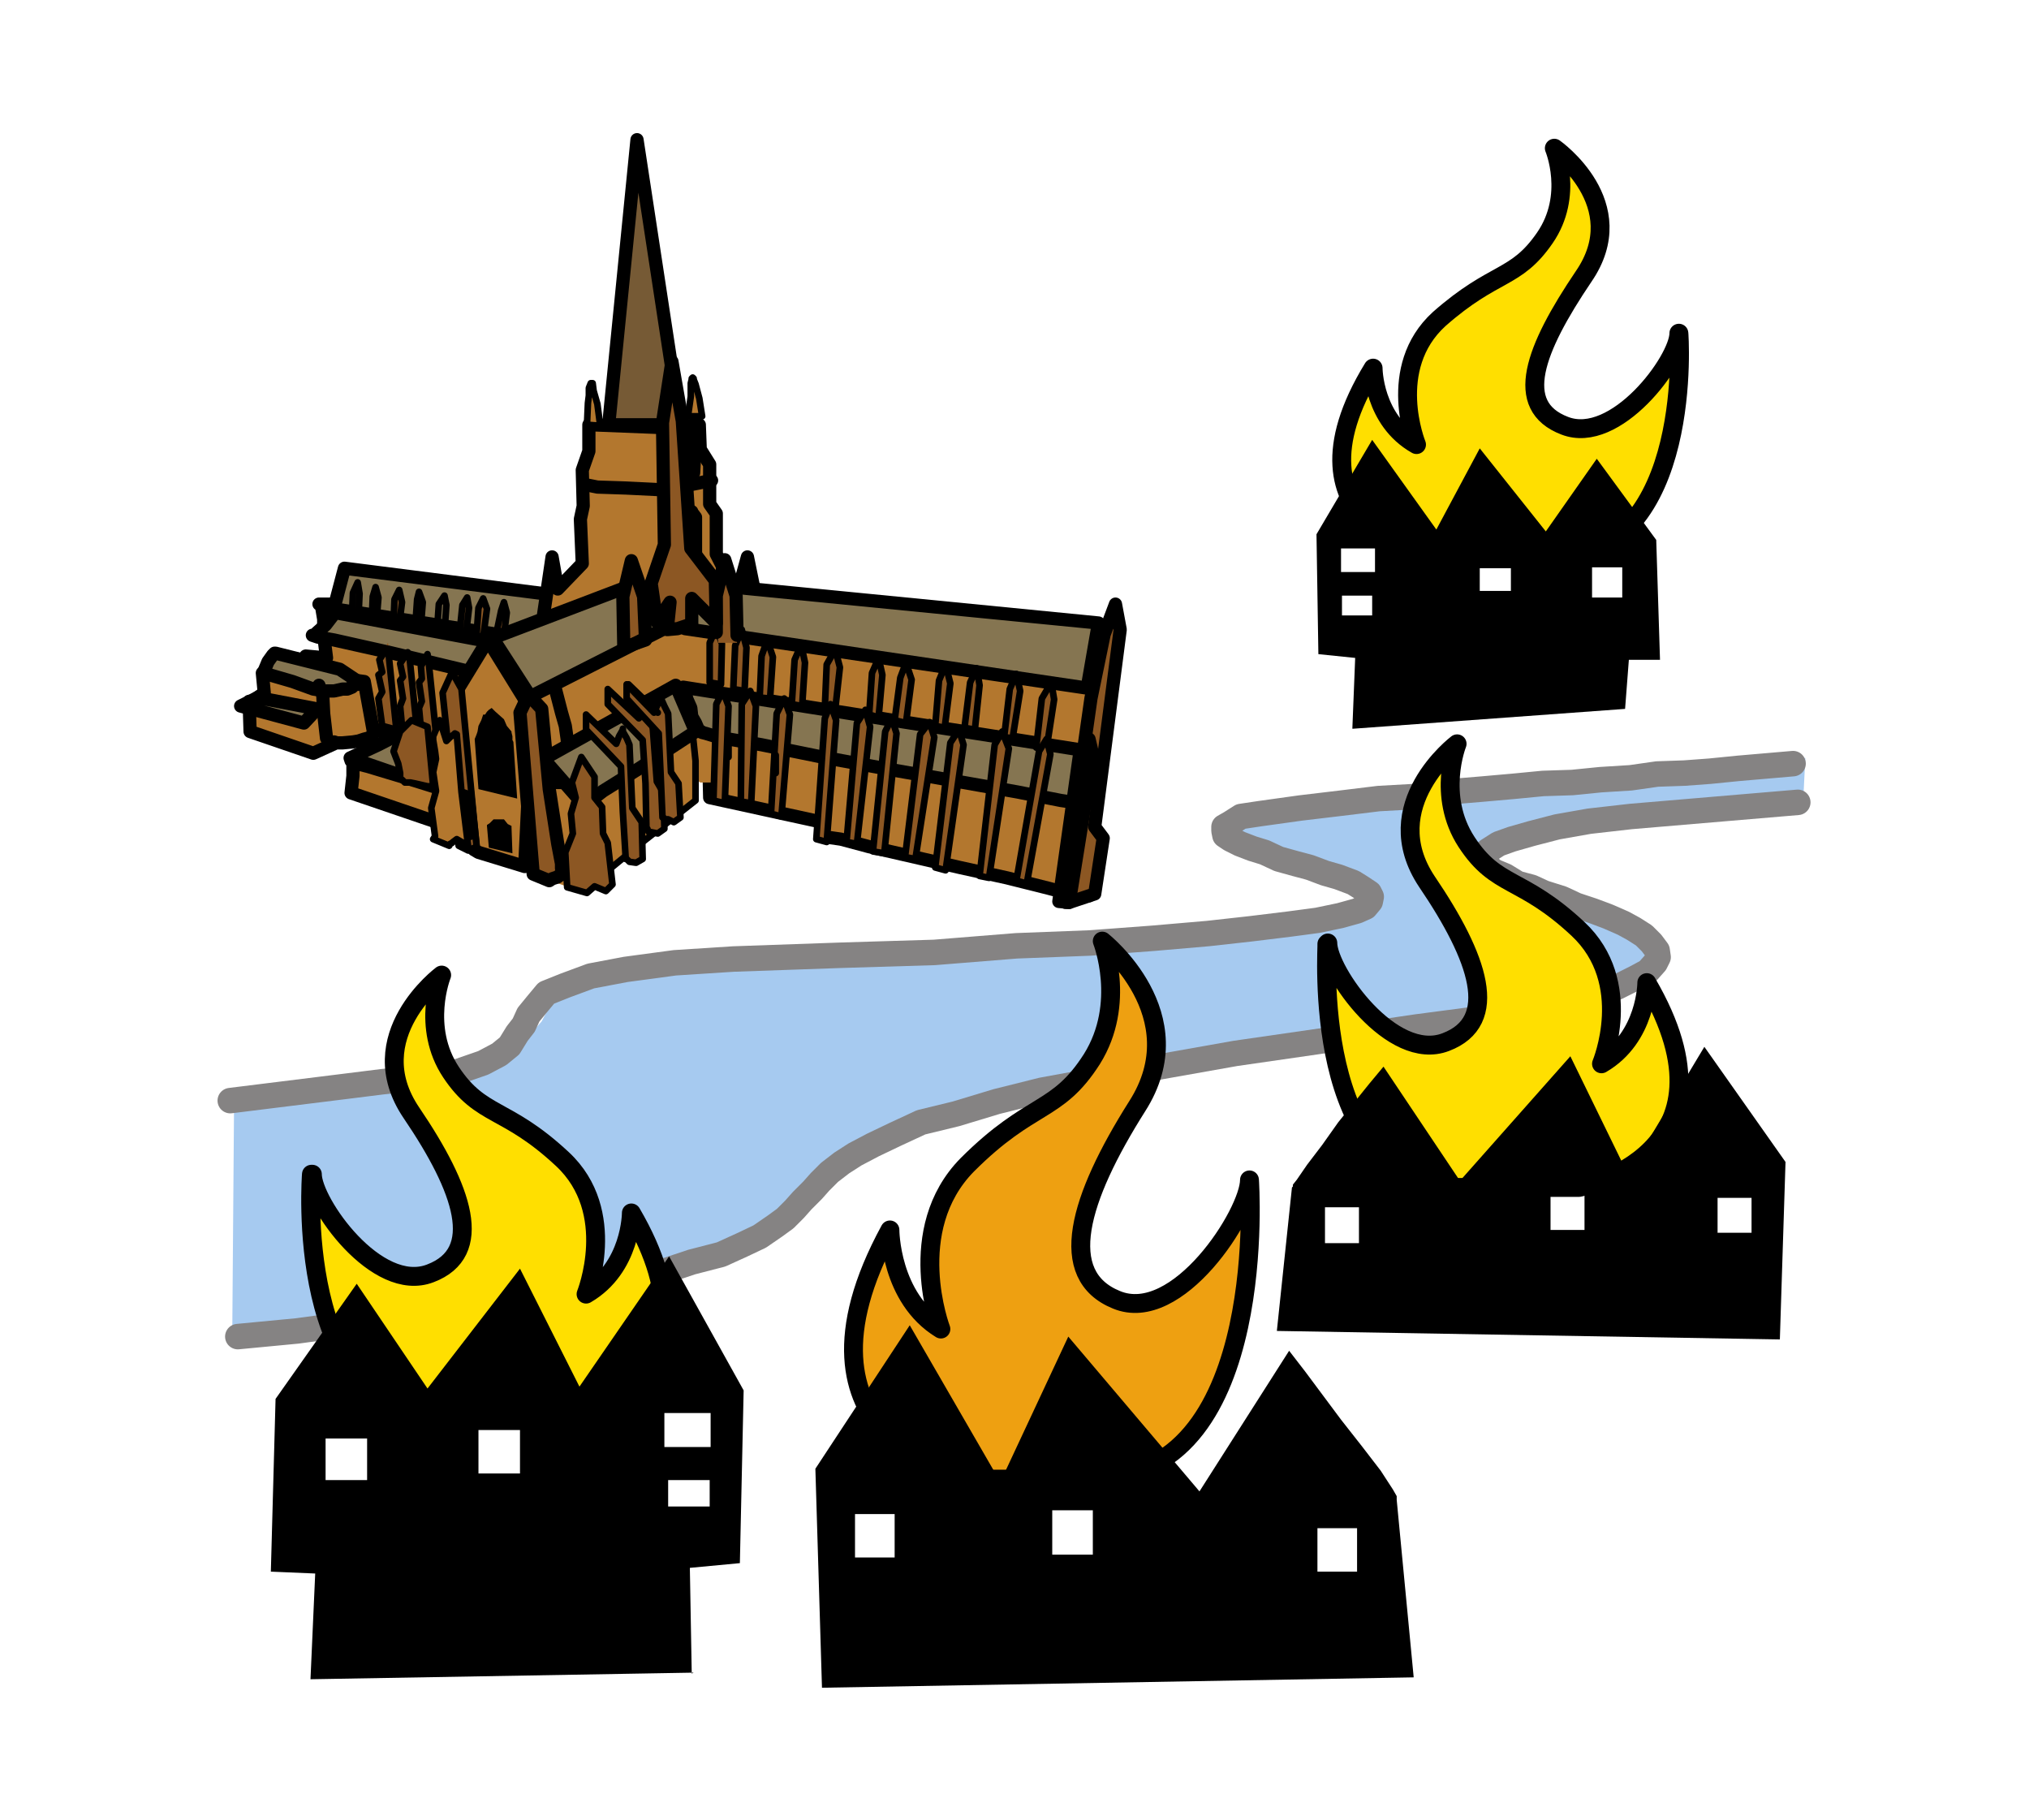 <?xml version="1.0" encoding="UTF-8"?>
<svg id="Layer_1" data-name="Layer 1" xmlns="http://www.w3.org/2000/svg" version="1.1" viewBox="0 0 215 192.8">
  <defs>
    <style>
      .cls-1 {
        fill: #000;
      }

      .cls-1, .cls-2, .cls-3, .cls-4, .cls-5, .cls-6 {
        stroke-width: 0px;
      }

      .cls-7 {
        fill: #eea011;
      }

      .cls-7, .cls-8, .cls-9, .cls-10, .cls-11 {
        stroke-linecap: round;
        stroke-linejoin: round;
      }

      .cls-7, .cls-8, .cls-10, .cls-11 {
        stroke: #000;
      }

      .cls-7, .cls-11 {
        stroke-width: 2px;
      }

      .cls-2 {
        fill: #857551;
      }

      .cls-8 {
        stroke-width: 1.4px;
      }

      .cls-8, .cls-9, .cls-10 {
        fill: none;
      }

      .cls-3 {
        fill: #8c5723;
      }

      .cls-4 {
        fill: #a6caf0;
      }

      .cls-9 {
        stroke: #858383;
        stroke-width: 2.7px;
      }

      .cls-5 {
        fill: #765a35;
      }

      .cls-10 {
        stroke-width: .7px;
      }

      .cls-11 {
        fill: #ffdf00;
      }

      .cls-6 {
        fill: #b3772e;
      }
    </style>
  </defs>
  <polygon class="cls-4" points="30.6 142.2 34.5 141.6 40.9 141 47.9 139.5 53.4 138.9 62.9 137.3 72.1 135.1 79.8 132.6 82.8 130.2 89.1 124.4 98 119.7 114.6 115.3 120.4 114 126.9 113.2 134.1 111.9 142.5 110.4 151.8 108.9 162.3 107.5 166 106.4 169.1 105.4 171.4 104.5 173.1 103.6 174.4 102.8 175.1 102 175.5 101.3 175.2 100.4 174.8 99.7 174 98.9 173.1 98.2 172 97.5 170.4 96.8 169.1 96.2 167.3 95.5 165.9 94.9 164.3 94.2 163 93.7 161.5 93 160.4 92.5 159.3 91.9 158.7 91.3 158.3 90.7 158.3 90.1 158.7 89.6 159.8 88.9 161.2 88.3 163.2 87.7 165.7 87.1 168.7 86.5 172.8 85.7 191.1 84.3 191.3 80.3 172.9 82 170 82.3 167.6 82.5 164.9 82.9 162.3 83 159.3 83.3 156.5 83.5 153.8 83.7 150.8 84 147.6 84.3 144.4 84.6 140.9 85.1 137.5 85.4 133.9 85.7 131.5 86.6 130.8 88.3 132.5 89.6 139.8 92.3 143 93.6 145.7 95.5 140.9 97.5 138.6 98.2 136.1 98.7 134.4 98.2 131.5 98.4 128.8 98.9 125.1 99.4 120.8 99.9 115.5 100.4 109.3 100.9 102.2 101.3 93.9 101.8 84.9 102.1 74.5 102.7 68.7 103.1 63.9 103.6 60.5 104.5 58.5 106.1 57.4 108.2 55.5 110.4 53.8 111.9 52.4 112.8 49.9 113.8 47.6 114.6 44.4 115.3 39.9 115.7 36.4 116.2 24.8 117.1 24.6 142.7 30.6 142.2"/>
  <polyline class="cls-9" points="25.2 141.6 31.5 141 40.3 139.8 48.1 138.7 54.9 137.8 60.7 136.7 65.8 135.7 70 134.8 73.3 133.7 76.4 132.9 78.6 131.9 80.5 131 82.1 129.9 83.2 129.1 84.2 128.1 85 127.2 86.1 126.1 86.9 125.2 87.9 124.2 89.2 123.2 90.6 122.3 92.5 121.3 94.8 120.2 97.6 118.9 101.3 118 105.6 116.7 110.4 115.5 116.4 114.4 123 113 130.9 111.6 139.9 110.3 150.1 108.8 161.5 107.3 165.6 106.4 168.8 105.5 171.3 104.6 173.3 103.6 174.6 102.9 175.4 102 175.7 101.4 175.6 100.7 175 99.9 174.2 99.1 173.1 98.4 172 97.8 170.4 97.1 168.8 96.5 167 95.9 165.5 95.2 163.6 94.6 162.3 94 160.8 93.6 159.5 92.8 158.3 92.3 157.7 91.8 157.2 91 157.2 90.5 157.7 90.1 158.8 89.4 160.2 88.9 162.3 88.3 165 87.6 168.4 87 172.8 86.5 190.5 85"/>
  <polyline class="cls-9" points="190 80.9 184.2 81.4 181.2 81.7 178.5 81.9 175.6 82 172.8 82.4 169.6 82.6 166.6 82.9 163.5 83 160.4 83.3 157 83.6 153.4 83.9 149.7 84.4 146.1 84.6 142 85.1 137.8 85.6 133.5 86.2 131.5 86.5 130.4 87.2 129.7 87.6 129.7 88 129.8 88.5 130.4 88.9 131.4 89.4 132.7 89.9 134 90.3 135.5 91 137.3 91.5 138.8 91.9 140.4 92.5 141.8 92.9 143.4 93.5 144.2 94 145.1 94.6 145.3 95 145.2 95.5 144.7 96.1 143.8 96.5 142 97 139.6 97.5 136.6 97.9 132.5 98.4 128 98.9 122.2 99.4 115.5 99.9 107.7 100.2 99 100.9 89.1 101.2 77.7 101.6 71.5 102 66.3 102.7 62.6 103.4 59.9 104.4 57.9 105.2 56.9 106.4 56 107.5 55.5 108.6 54.8 109.5 54 110.8 52.9 111.7 51.2 112.6 48.6 113.5 45.3 114.1 40.5 114.6 36.5 115.1 24.4 116.6"/>
  <path class="cls-11" d="M164.6,59.2h-12.2s-17.3-3.2-6.9-20.2c0,0,0,5.5,4.6,8.1,0,0-3.3-8.1,2.4-13.3,5.9-5.2,8.1-4.1,11.2-8.6s1-9.5,1-9.5c0,0,8.4,5.9,3.1,13.6-5.2,7.7-7.5,13.7-2,15.8,5.4,2.1,12.1-6.9,12.1-9.8,0-.3,1.8,23.4-13.3,23.9Z"/>
  <path class="cls-7" d="M116.7,156.7h-14.3s-20.2-4.2-8.1-26.4c0,0,0,7.2,5.4,10.5,0,0-4-10.5,2.8-17.4,6.8-6.8,9.5-5.4,13.2-11.2,3.7-5.9,1.1-12.5,1.1-12.5,0,0,9.9,7.8,3.7,17.5-6.2,9.8-8.6,17.9-2.2,20.5,6.5,2.7,14.1-9.2,14.1-12.7,0,0,2.2,30.9-15.7,31.5Z"/>
  <path class="cls-11" d="M140.7,99.9c0,3,6.8,12.7,12.5,10.5,5.8-2.2,3.5-8.9-2-17-5.4-8.1,3.2-14.6,3.2-14.6,0,0-2.2,5.5,1,10.4s5.8,3.6,11.8,9.2c6.1,5.7,2.5,14.3,2.5,14.3,4.8-2.8,4.8-8.6,4.8-8.6,10.7,18.3-7.2,21.7-7.2,21.7h-12.8c-15.8-.4-13.8-25.8-13.9-25.8Z"/>
  <path class="cls-11" d="M33.1,124.4c0,3,6.8,12.7,12.5,10.5,5.8-2.2,3.5-8.9-2-17-5.5-8.1,3.2-14.6,3.2-14.6,0,0-2.2,5.5,1,10.3s5.8,3.6,11.8,9.2c6,5.6,2.5,14.3,2.5,14.3,4.8-2.8,4.8-8.6,4.8-8.6,10.7,18.3-7.2,21.7-7.2,21.7h-12.9c-15.8-.4-13.8-25.8-13.8-25.8Z"/>
  <polygon class="cls-6" points="87.7 88.7 89.1 88.9 92.1 89.7 101.7 91.9 106.7 93 111.1 94.1 114.1 94.9 115.1 94.9 115.4 94.9 115.4 94.6 115.5 93.8 115.9 91.8 116.4 88.8 115.5 87.3 115.4 85.6 115.4 84.6 115.4 84.1 115.2 84 75 76.3 75.2 84.5 87.1 87.1 87.7 88.7"/>
  <polyline class="cls-8" points="87.7 88.7 89.1 88.9 92.1 89.7 101.7 91.9 106.7 93 111.1 94.1 114.1 94.9 115.1 94.9 115.4 94.9 115.4 94.6 115.5 93.8 115.9 91.8 116.4 88.8 115.5 87.3 115.4 85.6 115.4 84.6 115.4 84.1 115.2 84 75 76.3 75.2 84.5 87.1 87.1"/>
  <path class="cls-1" d="M171.9,60.1v3.2h-3.2v-3.2h3.2ZM160.1,59.4v3.2h-3.3v-3.2h3.3ZM145.7,58.1v2.5h-3.6v-2.5h3.6ZM145.4,63.1v2.1h-3.2v-2.1h3.2ZM143.4,77.2l28.8-2.1.4-5.2h3.3c0,0-.4-12.7-.4-12.7l-6.3-8.6-5.4,7.7-7-8.8-4.6,8.6-6.8-9.5-5.9,10,.2,12.7,3.9.4-.3,7.5h0Z"/>
  <path class="cls-1" d="M182,126.9v3.7h3.6v-3.7h-3.6ZM164.3,126.5v3.8h3.6v-3.8h-3.6ZM140.4,127.9v3.8h3.6v-3.8h-3.6ZM137,125.7h0v-.2l.4-.5,1.1-1.6,1.6-2.1,1.7-2.4,3.3-4.1,1.5-1.8,8.1,12.1,11.7-13.2,6.1,12.5,8.1-13.5,8.6,12.2-.6,18.8-53.3-.9,1.6-15.2h0Z"/>
  <path class="cls-1" d="M34.5,152.4v4.4h4.4v-4.4h-4.4ZM50.7,151.5v4.6h4.4v-4.6h-4.4ZM70.4,149.7v3.6h4.9v-3.6h-4.9ZM70.8,156.8v2.8h4.4v-2.8h-4.4ZM73.5,177.2l-40.6.7.5-11.2-4.7-.2.5-18.3,8.6-12.2,7.5,11.1,9.8-12.7,6.3,12.5,9.5-13.8,7.9,14.2-.4,18.3-5.3.5.2,11.2h0Z"/>
  <path class="cls-1" d="M94.8,160.4v4.6h-4.2v-4.6h4.2ZM115.8,160v4.7h-4.3v-4.7h4.3ZM143.8,161.9v4.6h-4.2v-4.6h4.2ZM148,159h0v-.5l-.4-.7-1.3-2-2-2.6-2.2-2.8-3.8-5.1-1.7-2.2-9.5,14.9-13.9-16.4-7.2,15.4-9.6-16.6-10,15.2.7,23.2,62.7-1.1-1.8-18.8h0Z"/>
  <polygon class="cls-6" points="56.2 92.6 62.4 94.7 67.8 88.9 71.7 84.7 73 83.4 73.3 82.9 73.7 82.6 73.8 82.6 74.2 82.9 75.6 82.9 80.3 83.7 86.9 84.8 90.6 85.5 94.4 86 98.2 86.5 101.8 86.8 105.3 87.3 106.9 87.4 108.4 87.6 110.9 87.6 111.9 87.6 112.9 87.4 113.6 87.4 114.1 87.2 114.6 86.8 114.6 86.6 114.6 86.5 114.6 85.7 114.8 84.8 115 83.7 115.2 82.5 115.6 80.2 116.2 77.6 116.4 75.4 116.4 74.3 116.4 73.4 116.4 73 116.2 72.8 116.2 72.4 116 72.1 115.8 71.9 115.5 71.8 115.4 71.5 115 71.5 114.6 71.5 114 71.4 112.5 71.2 107.7 70.3 101.4 68.9 94.4 67.6 87.2 66.4 83.9 65.8 80.7 65.4 78 64.9 76.6 64.9 75.6 64.9 73.7 64.9 72.9 64.9 72.3 65 70 65.9 66.9 67.1 63.4 68.6 60 70.1 54 72.8 51.6 73.9 56.2 92.6"/>
  <polygon class="cls-3" points="116.7 67.2 118.1 64 118.6 66.7 115.8 87.6 116.6 88.8 115.8 94.7 113 95.6 112.9 95.6 112.8 95.6 112.5 95.5 112.4 95.5 112.4 95.4 112.5 94.2 112.8 91.9 113.9 84.5 115.5 74 116.7 67.2"/>
  <polyline class="cls-8" points="117 67.2 118.2 64 118.7 66.7 116 87.6 116.9 88.8 116 94.7 113.3 95.6 113.2 95.6 112.9 95.6 112.8 95.5 112.7 95.5 112.7 95.4 112.8 94.2 113 91.9 114.1 84.5 115.6 74 117 67.2"/>
  <polygon class="cls-6" points="61.5 84.6 61.9 89.3 62.2 92.6 62.3 93.6 62.4 93.9 62.4 94 62.4 94 62.6 93.8 62.9 93.5 64.2 92.4 68.1 89.2 73.7 84.8 73.7 80.6 73.4 77.7 73.4 77.3 73.3 76.9 73.3 76.6 73.3 76.6 73.3 76.6 72.7 77.1 71.3 78.1 67.1 80.8 61.5 84.6"/>
  <polyline class="cls-10" points="61.5 84.6 61.9 89.3 62.2 92.6 62.3 93.6 62.4 93.9 62.4 94 62.4 94 62.6 93.8 62.9 93.5 64.2 92.4 68.1 89.2 73.7 84.8 73.7 80.6 73.4 77.7 73.4 77.3 73.3 76.9 73.3 76.6 73.3 76.6 73.3 76.6 72.7 77.1 71.3 78.1 67.1 80.8 61.5 84.6"/>
  <polygon class="cls-6" points="34.3 67.3 34.3 65.6 34.1 64.4 33.9 64 33.8 64 34.9 64 37.5 64.5 45.7 65.8 57.4 67.8 58.1 70.2 58.8 72.8 59.5 75.5 59.9 76.9 60.1 78.3 60.2 79.6 60.5 80.8 60.5 81.7 60.5 82 60.3 82.4 60.2 82.8 60.1 82.9 60 82.9 59.7 82.9 59 82.9 58.2 82.8 55.8 82 52.5 81.1 48.7 80 36.3 76.2 35.4 76.1 35.2 76 32.7 75.1 32.4 69.5 34.6 69.7 34.3 67.3"/>
  <polyline class="cls-8" points="34.3 67.3 34.3 65.6 34.1 64.4 33.9 64 33.8 64 34.9 64 37.5 64.5 45.7 65.8 57.4 67.8 58.1 70.2 58.8 72.8 59.5 75.5 59.9 76.9 60.1 78.3 60.2 79.6 60.5 80.8 60.5 81.7 60.5 82 60.3 82.4 60.2 82.8 60.1 82.9 60 82.9 59.7 82.9 59 82.9 58.2 82.8 55.8 82 52.5 81.1 48.7 80 36.3 76.2 35.4 76.1 35.2 76 32.7 75.1 32.4 69.5 34.6 69.7 34.3 67.3"/>
  <polygon class="cls-6" points="26.4 74.3 27.5 74.6 26.7 74.3 28 73.4 27.8 71.3 28.4 71.2 28.9 71.2 29.1 71 29.9 71 30.8 71.2 32.4 71.3 34.1 71.5 37.1 72 38.6 72.2 39.6 77.7 39.4 78 39.2 78.1 39 78.2 38.6 78.3 38 78.5 37.4 78.6 36.3 78.7 35.8 78.7 35.7 78.7 35.4 78.6 35.4 78.8 33.2 79.8 26.5 77.5 26.4 74.3"/>
  <polyline class="cls-8" points="26.4 74.3 27.5 74.6 26.7 74.3 28 73.4 27.8 71.3 28.4 71.2 28.9 71.2 29.1 71 29.9 71 30.8 71.2 32.4 71.3 34.1 71.5 37.1 72 38.6 72.2 39.6 77.7 39.4 78 39.2 78.1 39 78.2 38.6 78.3 38 78.5 37.4 78.6 36.3 78.7 35.8 78.7 35.7 78.7 35.4 78.6 35.4 78.8 33.2 79.8 26.5 77.5 26.4 74.3"/>
  <polygon class="cls-2" points="37.2 60.1 59.3 62.5 59.7 62.5 60.7 66 57.9 67.3 35.4 63.8 37 60.2 37.2 60.1"/>
  <polyline class="cls-8" points="35.5 64 36.5 60.2 57.7 62.9"/>
  <polygon class="cls-5" points="64.5 45 67.5 14.8 72.1 45 64.5 45"/>
  <polyline class="cls-8" points="64.5 45 67.5 14.8 72.1 45 64.5 45"/>
  <polygon class="cls-2" points="57.6 80.4 71.6 72.6 73.7 77.5 67.9 81.3 63.9 83.8 62.6 84.8 62.1 84.9 61.9 85.1 61.7 85.1 61.7 84.8 61.1 84.4 59.7 82.8 57.6 80.4"/>
  <polyline class="cls-8" points="57.6 80.4 71.6 72.6 73.7 77.5 67.9 81.3 63.9 83.8 62.6 84.8 62.1 84.9 61.9 85.1 61.7 85.1 61.7 84.8 61.1 84.4 59.7 82.8 57.6 80.4"/>
  <polygon class="cls-2" points="115.5 79.6 115.5 80.4 115.4 82.3 115.1 83.4 114.9 84.3 114.8 84.6 114.6 84.9 114.6 85.1 114.4 85.1 112.4 84.8 107.8 83.9 94.2 81.5 87.1 80.2 80.7 78.9 76.1 78.1 74.8 77.7 74.4 77.6 74.3 77.5 74.1 77.5 74 77.3 73.7 76.6 73.3 75.9 73.2 75 72.8 74.1 72.6 73.4 72.4 72.8 115.5 79.6"/>
  <polyline class="cls-8" points="115.5 79.6 115.5 80.4 115.4 82.3 115.1 83.4 114.9 84.3 114.8 84.6 114.6 84.9 114.6 85.1 114.4 85.1 112.4 84.8 107.8 83.9 94.2 81.5 87.1 80.2 80.7 78.9 76.1 78.1 74.8 77.7 74.4 77.6 74.3 77.5 74.1 77.5 74 77.3 73.7 76.6 73.3 75.9 73.2 75 72.8 74.1 72.6 73.4 72.4 72.8 115.5 79.6"/>
  <polygon class="cls-2" points="33.1 67.3 33.1 67.3 33.3 67.3 33.6 67 34.5 66.2 35.5 64.9 52.5 68.1 52.1 68.6 51.4 69.6 51 70.2 50.7 70.7 50.2 71 50.1 71.2 50 71.2 41.2 69.1 35.4 67.8 33.7 67.5 33.1 67.3"/>
  <polyline class="cls-8" points="33.1 67.3 33.1 67.3 33.3 67.3 33.6 67 34.5 66.2 35.5 64.9 52.5 68.1 52.1 68.6 51.4 69.6 51 70.2 50.7 70.7 50.2 71 50.1 71.2 50 71.2 41.2 69.1 35.4 67.8 33.7 67.5 33.1 67.3"/>
  <polygon class="cls-6" points="80.1 63.8 71 68.3 57.9 67.2 57.9 67 57.5 62.8 58.5 59 59.1 62.4 61.7 59.7 61.5 55 61.8 53.6 61.7 49.8 62.4 47.8 62.4 45 62.6 45 70.2 45.3 74.1 45 74.2 47.6 75.2 49.2 75.2 53.4 75.9 54.4 75.9 58.7 78.1 63 79.2 59 80.1 63.4 80.1 63.8"/>
  <polyline class="cls-8" points="57.6 65.1 58.5 59 59.1 62.4 61.7 59.7 61.5 55 61.8 53.6 61.7 49.8 62.4 47.8 62.4 45 62.6 45 70.2 45.3 74.1 45 74.2 47.6 75.2 49.2 75.2 53.4 75.9 54.4 75.9 58.7 78.1 63 79.2 59 80.1 63.4"/>
  <polygon class="cls-6" points="56.4 75.4 51.7 67.8 48.4 73.2 50.2 90 50.7 90.3 55.6 91.8 56.4 75.4"/>
  <polyline class="cls-8" points="56.4 75.4 51.7 67.8 48.4 73.2 50.2 90 50.7 90.3 55.6 91.8 56.4 75.4"/>
  <polygon class="cls-2" points="75.2 61.3 116.9 65.8 115.6 72.8 71.1 66.2 75.2 61.3"/>
  <polyline class="cls-8" points="77.7 62.2 116.4 66 115.2 72.9 72.6 66.6"/>
  <polygon class="cls-2" points="52.3 67.6 66.5 62.2 72.3 65.4 56.3 73.8 52.3 67.6"/>
  <line class="cls-8" x1="52.2" y1="67.6" x2="66.4" y2="62.2"/>
  <polygon class="cls-3" points="48.6 89.6 46.9 73.4 47.9 71.2 48.9 73 50.5 89.7 49.6 90.1 48.6 89.6"/>
  <polyline class="cls-10" points="48.6 89.6 46.9 73.4 47.9 71.2 48.9 73 50.5 89.7 49.6 90.1 48.6 89.6"/>
  <polygon class="cls-3" points="55.1 75.5 56.5 92.6 58.2 93.3 58.5 93.1 59.1 92.9 59.2 92.8 59.6 92.6 59.7 92.4 59.6 92.4 59.5 92 59.5 91.5 59.1 89.4 58.2 83.6 57.4 75.1 56 73.6 55.1 75.5"/>
  <polyline class="cls-8" points="55.1 75.5 56.5 92.6 58.2 93.3 58.5 93.1 59.1 92.9 59.2 92.8 59.6 92.6 59.7 92.4 59.6 92.4 59.5 92 59.5 91.5 59.1 89.4 58.2 83.6 57.4 75.1 56 73.6 55.1 75.5"/>
  <polygon class="cls-3" points="112.2 95.5 114.4 79.9 115.4 78.3 115.8 80 113.3 95.6 112.2 95.5"/>
  <polyline class="cls-8" points="112.2 95.5 114.4 79.9 115.4 78.3 115.8 80 113.3 95.6 112.2 95.5"/>
  <polygon class="cls-3" points="103.8 92.8 105.4 78.9 106.2 77.5 106.9 79.3 104.8 93 103.8 92.8"/>
  <polyline class="cls-10" points="103.8 92.8 105.4 78.9 106.2 77.5 106.9 79.3 104.8 93 103.8 92.8"/>
  <polygon class="cls-3" points="99.1 91.9 100.7 78.7 101.6 77.3 102.1 78.9 100.2 92.2 99.1 91.9"/>
  <polyline class="cls-10" points="99.1 91.9 100.7 78.7 101.6 77.3 102.1 78.9 100.2 92.2 99.1 91.9"/>
  <polygon class="cls-3" points="95.9 90.8 97.5 77.8 98.5 76.5 99 78.1 97 91 95.9 90.8"/>
  <polyline class="cls-10" points="95.9 90.8 97.5 77.8 98.5 76.5 99 78.1 97 91 95.9 90.8"/>
  <polygon class="cls-3" points="92.5 90.2 93.8 77.5 94.5 76.1 95 77.7 93.7 90.4 92.5 90.2"/>
  <polyline class="cls-10" points="92.5 90.2 93.8 77.5 94.5 76.1 95 77.7 93.7 90.4 92.5 90.2"/>
  <polygon class="cls-3" points="89.7 89.2 90.8 76.6 91.7 75.2 92.2 77 90.8 89.4 89.7 89.2"/>
  <polyline class="cls-10" points="89.7 89.2 90.8 76.6 91.7 75.2 92.2 77 90.8 89.4 89.7 89.2"/>
  <polygon class="cls-3" points="86.5 88.9 87.4 76.1 88 74.6 88.6 76.3 87.6 89.2 86.5 88.9"/>
  <polygon class="cls-3" points="81.7 86.2 82.3 75.6 83.1 74 83.7 75.7 82.8 86.5 81.7 86.2"/>
  <polyline class="cls-10" points="81.7 86.2 82.3 75.6 83.1 74 83.7 75.7 82.8 86.5 81.7 86.2"/>
  <polygon class="cls-3" points="78.5 84.9 78.6 74.6 79.5 73.2 80.1 74.8 79.6 85.1 78.5 84.9"/>
  <polyline class="cls-10" points="78.5 84.9 78.6 74.6 79.5 73.2 80.1 74.8 79.6 85.1 78.5 84.9"/>
  <polygon class="cls-3" points="75.6 84.8 75.9 74.6 76.6 73.2 77.2 74.8 76.8 85.1 75.6 84.8"/>
  <polyline class="cls-10" points="75.6 84.8 75.9 74.6 76.6 73.2 77.2 74.8 76.8 85.1 75.6 84.8"/>
  <polygon class="cls-3" points="109.8 79.2 110.4 74 111.4 72.3 111.7 74.1 110.9 79.3 109.8 79.2"/>
  <polyline class="cls-10" points="109.8 79.2 110.4 74 111.4 72.3 111.7 74.1 110.9 79.3 109.8 79.2"/>
  <polygon class="cls-3" points="106.4 78.1 107 73 107.7 71.4 108.1 73.2 107.3 78.2 106.4 78.1"/>
  <polyline class="cls-10" points="106.4 78.1 107 73 107.7 71.4 108.1 73.2 107.3 78.2 106.4 78.1"/>
  <polygon class="cls-3" points="102.2 77.1 102.8 72.3 103.5 70.8 103.8 72.6 103.3 77.3 102.2 77.1"/>
  <polyline class="cls-10" points="102.2 77.1 102.8 72.3 103.5 70.8 103.8 72.6 103.3 77.3 102.2 77.1"/>
  <polygon class="cls-3" points="99.1 76.9 99.5 72.1 100.2 70.4 100.7 72.4 100.1 77.1 99.1 76.9"/>
  <polyline class="cls-10" points="99.1 76.9 99.5 72.1 100.2 70.4 100.7 72.4 100.1 77.1 99.1 76.9"/>
  <polygon class="cls-3" points="94.8 76.3 95.4 71.8 96 70.2 96.6 72 96 76.6 94.8 76.3"/>
  <polyline class="cls-10" points="94.8 76.3 95.4 71.8 96 70.2 96.6 72 96 76.6 94.8 76.3"/>
  <polygon class="cls-3" points="92.1 75.7 92.4 71.3 93.1 69.7 93.5 71.5 93.1 76 92.1 75.7"/>
  <polyline class="cls-10" points="92.1 75.7 92.4 71.3 93.1 69.7 93.5 71.5 93.1 76 92.1 75.7"/>
  <polygon class="cls-3" points="87.4 75 87.6 70.4 88.5 68.8 89 70.7 88.5 75.2 87.4 75"/>
  <polyline class="cls-10" points="87.4 75 87.6 70.4 88.5 68.8 89 70.7 88.5 75.2 87.4 75"/>
  <polygon class="cls-3" points="83.9 74.6 84.2 69.9 84.9 68.3 85.3 70.2 85 74.8 83.9 74.6"/>
  <polyline class="cls-10" points="83.9 74.6 84.2 69.9 84.9 68.3 85.3 70.2 85 74.8 83.9 74.6"/>
  <polygon class="cls-3" points="80.5 73.9 80.7 69.5 81.3 67.8 81.9 69.6 81.6 74 80.5 73.9"/>
  <polyline class="cls-10" points="80.5 73.9 80.7 69.5 81.3 67.8 81.9 69.6 81.6 74 80.5 73.9"/>
  <polygon class="cls-3" points="77.7 73 77.9 68.4 78.6 66.7 79.1 68.6 78.9 73.2 77.7 73"/>
  <polyline class="cls-10" points="77.7 73 77.9 68.4 78.6 66.7 79.1 68.6 78.9 73.2 77.7 73"/>
  <polygon class="cls-3" points="75.2 72.3 75.2 68.1 75.9 66.5 76.5 68.2 76.4 72.5 75.2 72.3"/>
  <polyline class="cls-10" points="75.2 72.3 75.2 68.1 75.9 66.5 76.5 68.2 76.4 72.5 75.2 72.3"/>
  <polygon class="cls-3" points="52.7 66.6 53.1 64.7 53.4 63.8 53.7 64.9 53.4 67.3 52.7 66.6"/>
  <polyline class="cls-10" points="52.7 66.6 53.1 64.7 53.4 63.8 53.7 64.9 53.4 67.3 52.7 66.6"/>
  <polygon class="cls-3" points="50.5 67.3 50.7 64.4 51.2 63.4 51.6 64.5 51.2 67.5 50.5 67.3"/>
  <polyline class="cls-10" points="50.5 67.3 50.7 64.4 51.2 63.4 51.6 64.5 51.2 67.5 50.5 67.3"/>
  <polygon class="cls-3" points="48.7 67 49 64.1 49.5 63.3 49.7 64.4 49.4 67 48.7 67"/>
  <polyline class="cls-10" points="48.7 67 49 64.1 49.5 63.3 49.7 64.4 49.4 67 48.7 67"/>
  <polyline class="cls-10" points="46.3 66.9 46.5 64 47.1 63.1 47.3 64.1 47.1 67 46.3 66.9"/>
  <polygon class="cls-3" points="44 66.4 44.2 63.5 44.4 62.7 44.8 63.8 44.6 66.4 44 66.4"/>
  <polyline class="cls-10" points="44 66.4 44.2 63.5 44.4 62.7 44.8 63.8 44.6 66.4 44 66.4"/>
  <polygon class="cls-3" points="41.7 66 41.8 63.5 42.3 62.5 42.6 63.8 42.3 66.2 41.7 66"/>
  <polyline class="cls-10" points="41.7 66 41.8 63.5 42.3 62.5 42.6 63.8 42.3 66.2 41.7 66"/>
  <polygon class="cls-3" points="39.4 65.6 39.5 63.2 39.8 62.2 40.1 63.3 39.9 65.8 39.4 65.6"/>
  <polyline class="cls-10" points="39.4 65.6 39.5 63.2 39.8 62.2 40.1 63.3 39.9 65.8 39.4 65.6"/>
  <polygon class="cls-3" points="37.3 65.1 37.4 62.8 37.9 61.7 38.1 62.9 38 65.1 37.3 65.1"/>
  <polyline class="cls-10" points="37.3 65.1 37.4 62.8 37.9 61.7 38.1 62.9 38 65.1 37.3 65.1"/>
  <polygon class="cls-3" points="64.4 73 67.7 76.1 68 75.2 68.1 74.6 68.4 74.5 68.5 74.8 68.7 75.4 69.1 76.2 69.6 82.8 70.3 84 70.4 87.8 69.7 88.3 69.2 88.2 68.7 88.1 68.6 87.8 68.5 87.8 68.4 83 68.1 78.4 64.4 74.6 64.4 73"/>
  <polyline class="cls-10" points="64.4 73 67.7 76.1 68 75.2 68.1 74.6 68.4 74.5 68.5 74.8 68.7 75.4 69.1 76.2 69.6 82.8 70.3 84 70.4 87.8 69.7 88.3 69.2 88.2 68.7 88.1 68.6 87.8 68.5 87.8 68.4 83 68.1 78.4 64.4 74.6 64.4 73"/>
  <polygon class="cls-3" points="66.4 72.5 69.3 75.5 69.7 74.6 70 74 70 73.9 70.4 74.8 70.8 75.6 71.1 81.8 71.9 83 72.1 86.6 71.4 87.1 70.8 86.8 70.4 86.8 70.3 86.6 70.2 86.6 70 82 69.8 77.7 66.4 74 66.4 72.5"/>
  <polyline class="cls-10" points="66.4 72.5 69.3 75.5 69.7 74.6 70 74 70 73.9 70.4 74.8 70.8 75.6 71.1 81.8 71.9 83 72.1 86.6 71.4 87.1 70.8 86.8 70.4 86.8 70.3 86.6 70.2 86.6 70 82 69.8 77.7 66.4 74 66.4 72.5"/>
  <polygon class="cls-3" points="62.1 75.7 65.3 78.8 65.6 78 66 77.3 66 77.2 66 77.5 66.4 78.2 66.7 78.9 67 85.6 68 87.1 68.1 91 67.4 91.4 66.7 91.3 66.4 91 66.3 91 66.3 90.9 66 86 65.8 81.2 62.1 77.3 62.1 75.7"/>
  <polyline class="cls-10" points="62.1 75.7 65.3 78.8 65.6 78 66 77.3 66 77.2 66 77.5 66.4 78.2 66.7 78.9 67 85.6 68 87.1 68.1 91 67.4 91.4 66.7 91.3 66.4 91 66.3 91 66.3 90.9 66 86 65.8 81.2 62.1 77.3 62.1 75.7"/>
  <polygon class="cls-3" points="60.6 82.9 61.6 80.2 63 82.3 63 84.5 63.8 85.5 63.9 88.3 64.4 89.3 64.9 93.7 64.2 94.4 63 93.9 62.2 94.6 60.1 94 59.9 90.3 60.7 88.3 60.5 86.2 61 84.5 60.6 82.9"/>
  <polyline class="cls-10" points="60.6 82.9 61.6 80.2 63 82.3 63 84.5 63.8 85.5 63.9 88.3 64.4 89.3 64.9 93.7 64.2 94.4 63 93.9 62.2 94.6 60.1 94 59.9 90.3 60.7 88.3 60.5 86.2 61 84.5 60.6 82.9"/>
  <polygon class="cls-3" points="40.2 71.2 40.6 73.2 40.2 73.9 40.6 77.1 42.1 77.5 41.3 68.8 41.1 68.1 40.3 69.5 40.6 70.7 40.2 71.2"/>
  <polyline class="cls-10" points="40.1 71.5 40.5 73.3 40.1 74 40.5 76.9 42 77.3 41.2 69.5 41 68.7 40.2 69.9 40.5 71.2 40.1 71.5"/>
  <polygon class="cls-3" points="42.6 72 42.9 73.9 42.6 74.7 42.9 77.8 44.4 78.4 43.6 69.7 43.4 68.8 42.7 70.3 42.9 71.5 42.6 72"/>
  <polyline class="cls-10" points="42.4 72.1 42.7 74 42.4 74.8 42.7 78 44.3 78.5 43.4 69.7 43.2 69.1 42.4 70.3 42.7 71.7 42.4 72.1"/>
  <polygon class="cls-3" points="44.4 72.3 44.7 74.3 44.4 75 44.7 78.2 46.3 78.7 45.4 69.9 45.3 69.3 44.6 70.6 44.7 71.9 44.4 72.3"/>
  <polyline class="cls-10" points="44.4 72.3 44.7 74.3 44.4 75 44.7 78.2 46.3 78.7 45.4 69.9 45.3 69.3 44.6 70.6 44.7 71.9 44.4 72.3"/>
  <polygon class="cls-3" points="76.1 68.1 75.9 63.1 76.8 59.3 78 63.1 78.1 68.1 76.1 68.1"/>
  <polyline class="cls-8" points="75.9 67 75.9 63.1 76.8 59.3 78 63.1 78.1 67.3"/>
  <polygon class="cls-6" points="72.9 44.1 73.2 42 73.2 41.3 73.2 40.6 73.3 40.2 73.3 40.1 73.4 40 73.5 40.1 73.5 40.2 73.7 40.7 74.1 42.2 74.4 44.1 72.9 44.1"/>
  <polyline class="cls-10" points="72.9 44.1 73.2 42 73.2 41.3 73.2 40.6 73.3 40.2 73.3 40.1 73.4 40 73.5 40.1 73.5 40.2 73.7 40.7 74.1 42.2 74.4 44.1 72.9 44.1"/>
  <polygon class="cls-6" points="62.2 45 62.3 42.7 62.4 41.9 62.4 41.1 62.6 40.6 62.6 40.6 62.6 40.6 62.8 40.6 62.8 40.6 62.9 41.4 63.3 42.8 63.6 45.1 62.2 45"/>
  <polyline class="cls-10" points="62.2 45 62.3 42.7 62.4 41.9 62.4 41.1 62.6 40.6 62.6 40.6 62.6 40.6 62.8 40.6 62.8 40.6 62.9 41.4 63.3 42.8 63.6 45.1 62.2 45"/>
  <polyline class="cls-8" points="61.8 51.4 62.3 51.4 63.3 51.6 66.3 51.7 70.4 51.9 75.4 50.9"/>
  <polygon class="cls-6" points="37.4 80.6 37.5 80.7 37.5 81 37.5 82.2 37.4 84 50 88.3 49.6 84.4 43.5 82.5 39.2 81.2 37.9 80.9 37.5 80.7 37.4 80.6"/>
  <polyline class="cls-8" points="37.2 80.6 37.4 80.7 37.4 81 37.4 82.2 37.2 84 49.8 88.3 49.4 84.4 43.3 82.5 39 81.2 37.8 80.9 37.4 80.7 37.2 80.6"/>
  <polygon class="cls-2" points="27.9 71.3 28.4 70.1 28.9 69.4 29.1 69.2 29.1 69.2 29.2 69.2 30.4 69.5 32.8 70.1 36 70.9 38.1 72.3 37.9 72.5 37.6 72.5 37.3 72.8 36.8 73 36.3 73 35.4 73.2 34.4 73.2 33.2 73 31 72.2 27.9 71.3"/>
  <polyline class="cls-8" points="27.9 71.3 28.4 70.1 28.9 69.4 29.1 69.2 29.1 69.2 29.2 69.2 30.4 69.5 32.8 70.1 36 70.9 38.1 72.3 37.9 72.5 37.6 72.5 37.3 72.8 36.8 73 36.3 73 35.4 73.2 34.4 73.2 33.2 73 31 72.2 27.9 71.3"/>
  <polyline class="cls-8" points="72.9 50.1 73.5 50.1 73.7 46.6 73.5 46.1 73.4 46 73.3 45.7 73.2 45.6 73.2 46.1 73.2 46.5 72.9 46.9 72.9 50.1"/>
  <polyline class="cls-8" points="73.7 60.4 73.7 55.1 73.7 54.8 73.4 54.4 73.3 54.4 73.3 54.2 73.2 55 73.7 60.4"/>
  <polygon class="cls-2" points="43.6 77.2 40.2 78.9 37.2 80.3 43.3 82.4 42.4 79.4 43.6 77.2"/>
  <polyline class="cls-8" points="43.4 77.2 40.1 78.9 37.1 80.3 43.2 82.4 42.3 79.4 43.4 77.2"/>
  <line class="cls-10" x1="66.6" y1="72.5" x2="69.7" y2="75.5"/>
  <polygon class="cls-1" points="50.7 83.6 50.3 78.3 50.5 77.8 50.6 77.5 50.7 76.9 51 76.3 51.2 75.7 51.4 75.7 51.6 75.4 51.8 75.2 52.1 75 52.5 75.4 53.4 76.2 53.7 76.9 54.2 77.5 54.2 77.6 54.3 78 54.3 78.4 54.4 78.6 54.8 84.6 50.7 83.6"/>
  <polygon class="cls-1" points="51.8 89.8 51.6 87.5 51.6 87.4 51.9 87.2 52.3 86.8 52.5 86.8 52.8 86.8 53.2 86.8 53.4 86.8 53.8 87.3 54.2 87.5 54.2 87.6 54.3 90.4 51.8 89.8"/>
  <polygon class="cls-3" points="42.4 77.5 43.6 76.3 45.3 77 45.9 83.3 45.3 83.3 44 83 43.5 82.9 42.9 82.9 42.6 82.6 42.4 82.5 42.4 82.5 42.4 82.2 42.4 81.9 42.2 80.9 41.7 79.6 42.4 77.5"/>
  <polyline class="cls-10" points="42.4 77.5 43.6 76.3 45.3 77 45.9 83.3 45.3 83.3 44 83 43.5 82.9 42.9 82.9 42.6 82.6 42.4 82.5 42.4 82.5 42.4 82.2 42.4 81.9 42.2 80.9 41.7 79.6 42.4 77.5"/>
  <polygon class="cls-2" points="25.5 74.8 27.3 73.9 33.6 75.1 32.2 76.6 25.5 74.8"/>
  <polyline class="cls-8" points="25.5 74.8 27.3 73.9 33.6 75.1 32.2 76.6 25.5 74.8"/>
  <polygon class="cls-3" points="75.9 66 73.3 63.4 73.3 66.1 71.8 66.1 71 66.7 71 63.8 69.6 65.9 69 61.8 70.4 57.7 70.2 44.8 71.2 38.3 72.3 44.6 73.2 58.1 75.8 61.5 75.9 66"/>
  <polyline class="cls-8" points="75.9 66 73.3 63.4 73.3 66.1 71.8 66.6 70.7 66.7 71 63.8 69.6 65.9 69 61.8 70.4 57.7 70.2 44.8 71.2 38.3 72.3 44.6 73.2 58.1 75.8 61.5 75.9 66"/>
  <polygon class="cls-6" points="46.1 88.6 45.7 85.6 46.2 83.8 45.9 81.8 46.2 80.4 46.1 79.6 45.9 78.4 45.9 78 46.2 77.3 46.6 76.3 47.3 78.5 47.7 78.1 48.1 77.8 48.2 77.7 48.4 77.8 48.9 83.9 49.6 89.6 48.4 88.9 48 89.2 47.9 89.3 47.7 89.4 47.7 89.4 47.6 89.6 45.9 88.9 46.1 88.6"/>
  <line class="cls-10" x1="82.2" y1="80" x2="82.2" y2="81.9"/>
  <line class="cls-10" x1="77.2" y1="78.2" x2="77.2" y2="80.2"/>
  <polyline class="cls-8" points="33.8 72.6 33.9 73 34.2 73.6 34.3 75.6 34.6 78.2"/>
  <polygon class="cls-3" points="66.1 68.6 66 63.2 66.9 59.4 68.2 63.2 68.4 67.8 66.1 68.6"/>
  <polyline class="cls-8" points="66.1 68.6 66 63.2 66.9 59.4 68.2 63.2 68.4 67.8 66.1 68.6"/>
  <polyline class="cls-10" points="86.5 88.9 87.4 76.1 88 74.6 88.6 76.3 87.6 89.2 86.5 88.9"/>
  <polygon class="cls-3" points="107.7 93.3 110.1 79.6 110.9 78.3 111.3 79.9 108.8 93.6 107.7 93.3"/>
  <polyline class="cls-10" points="107.7 93.3 110.1 79.6 110.9 78.3 111.3 79.9 108.8 93.6 107.7 93.3"/>
  <polyline class="cls-10" points="46.1 88.6 45.7 85.6 46.2 83.8 45.9 81.8 46.2 80.4 46.1 79.6 45.9 78.4 45.9 78 46.2 77.3 46.6 76.3 47.3 78.5 47.7 78.1 48.1 77.8 48.2 77.7 48.4 77.8 48.9 83.9 49.6 89.6 48.4 88.9 48 89.2 47.9 89.3 47.7 89.4 47.7 89.4 47.6 89.6 45.9 88.9 46.1 88.6"/>
  <polyline class="cls-8" points="70.4 66.6 56.2 73.8 52.2 67.6"/>
</svg>